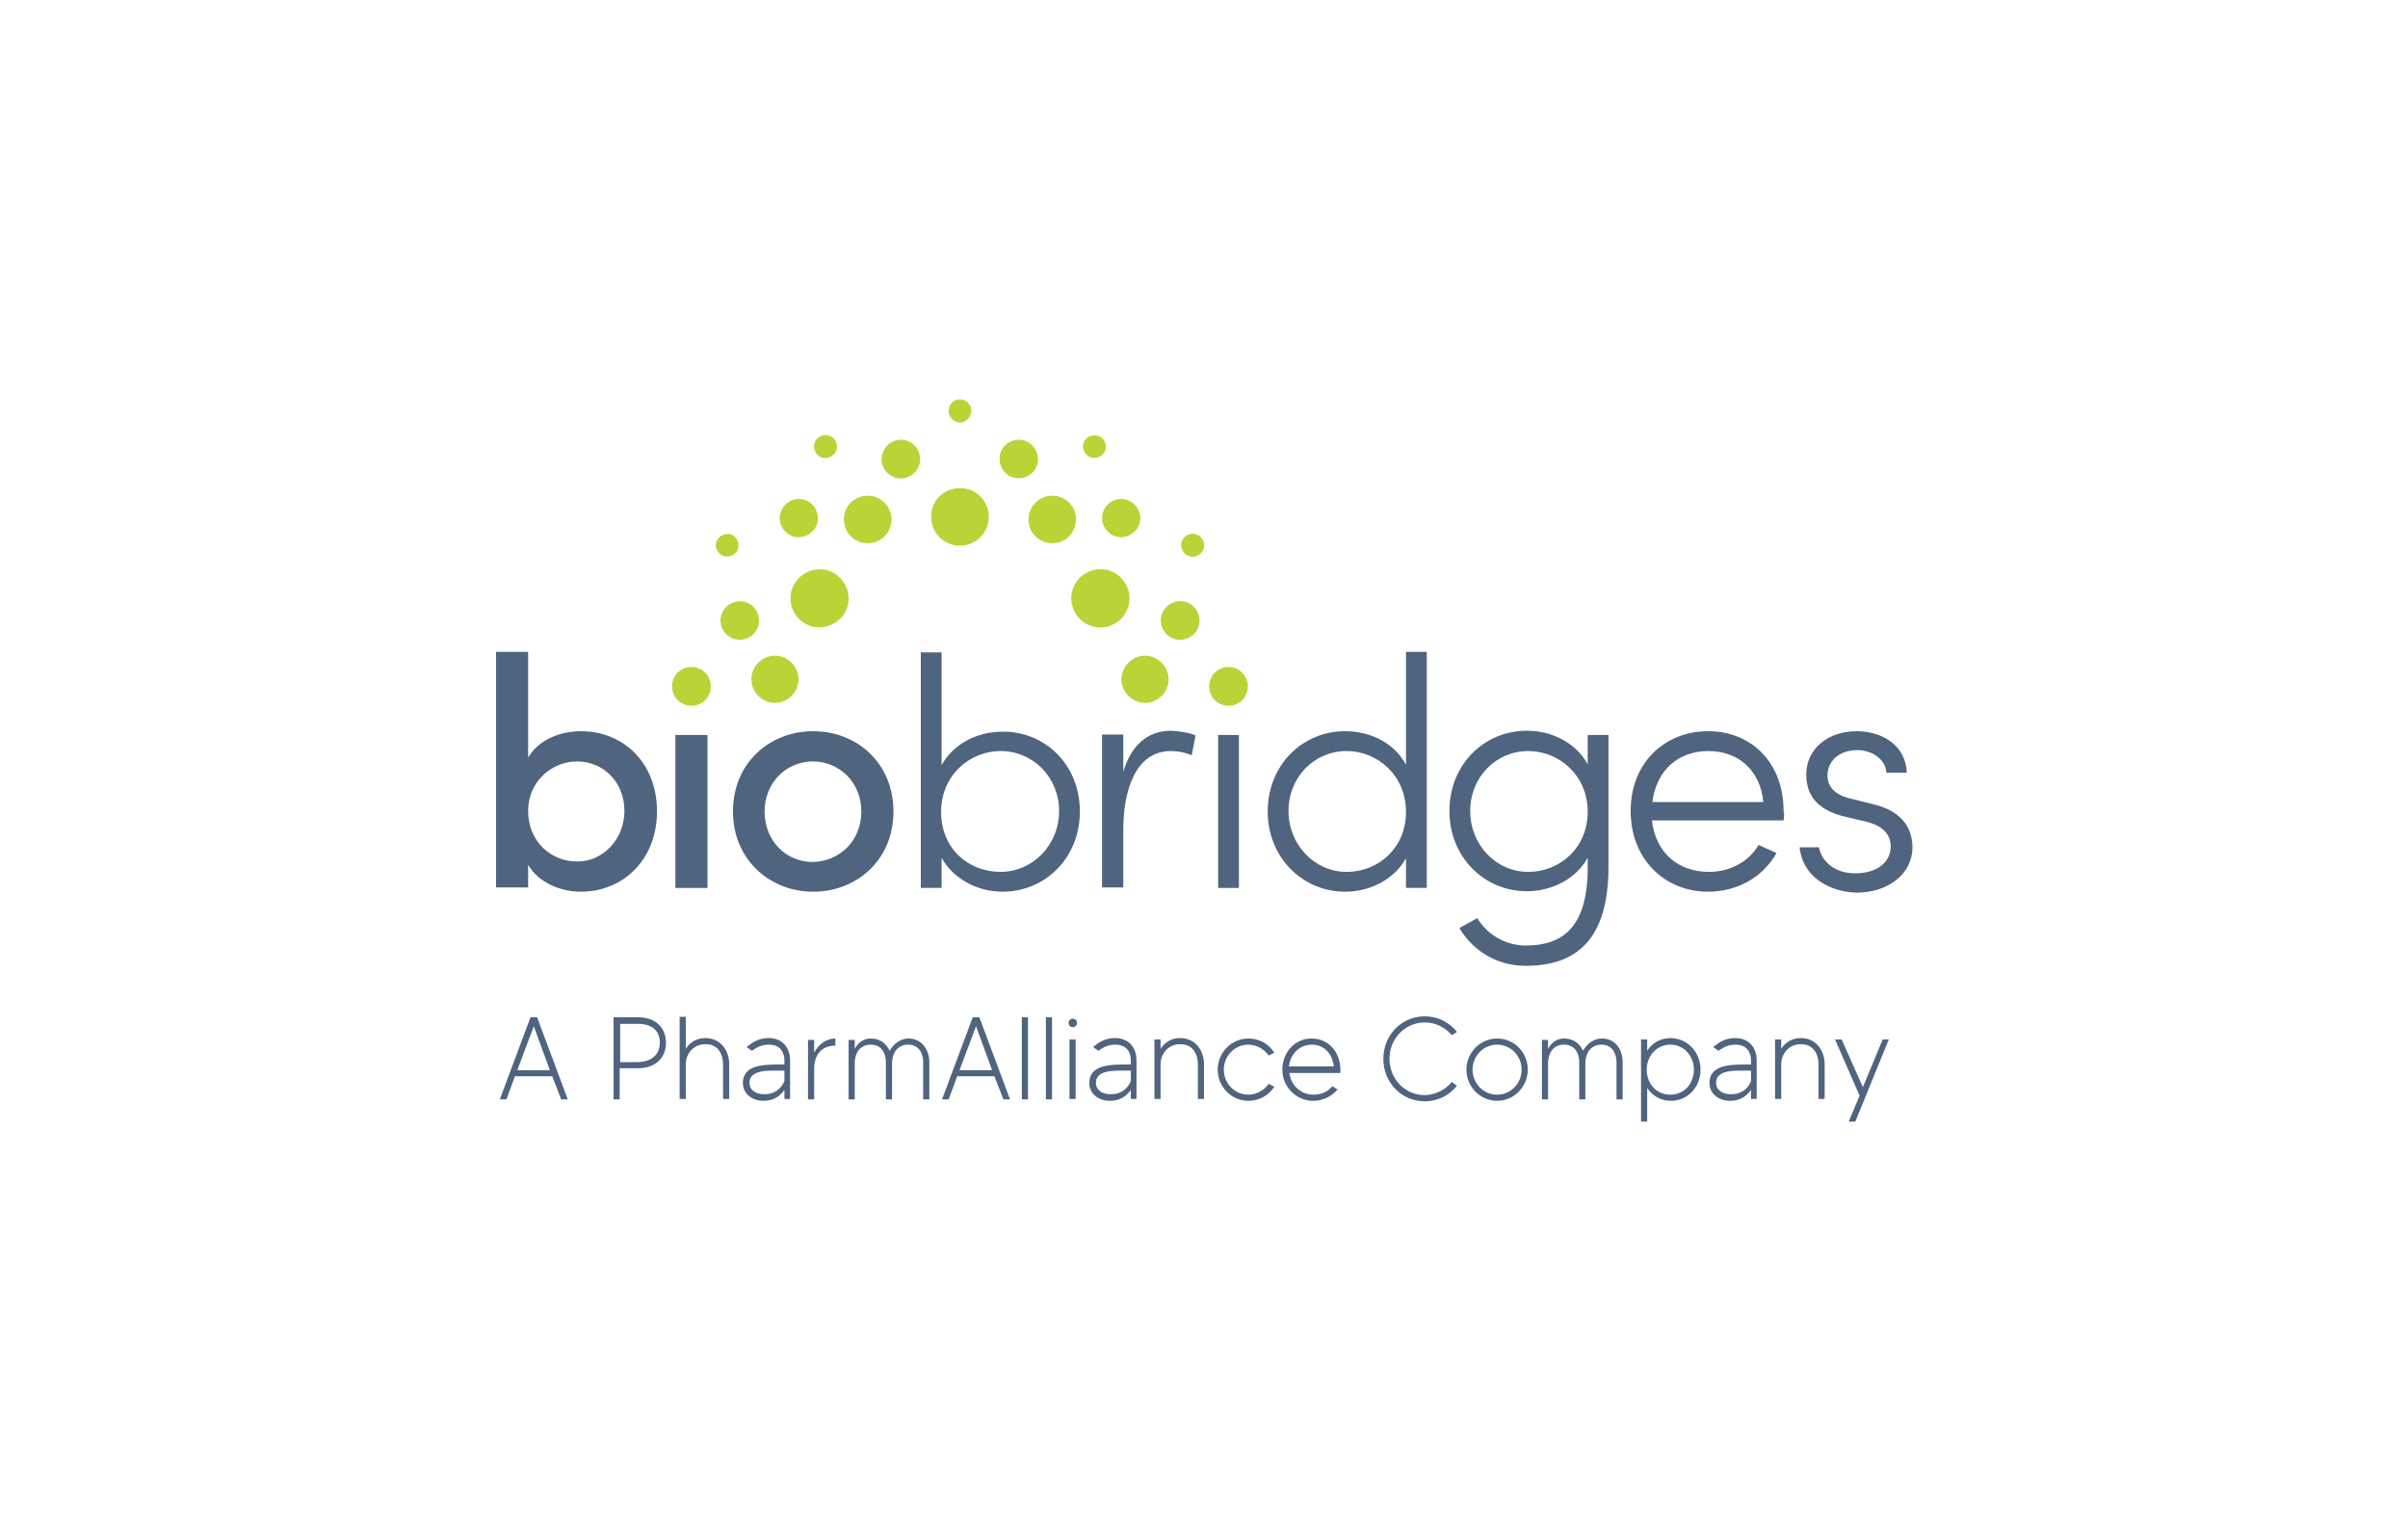<?xml version="1.0" encoding="utf-8"?>
<!-- Generator: Adobe Illustrator 22.1.0, SVG Export Plug-In . SVG Version: 6.00 Build 0)  -->
<svg version="1.1" id="图层_1" xmlns="http://www.w3.org/2000/svg" xmlns:xlink="http://www.w3.org/1999/xlink" x="0px" y="0px"
	 viewBox="0 0 510.2 323.1" style="enable-background:new 0 0 510.2 323.1;" xml:space="preserve">
<style type="text/css">
	.st0{fill:#FFFFFF;}
	.st1{fill:#4F647E;}
	.st2{fill:#B8D437;}
</style>
<rect class="st0" width="510.2" height="323.1"/>
<path class="st1" d="M139.2,171.9c0,10.3-7.3,17-16.1,17c-4.4,0-9.1-2-11.2-5.7v4.8h-6.8v-49.9h6.8v22.4c2.1-3.7,6.7-5.6,11.2-5.6
	C132,154.9,139.2,161.5,139.2,171.9z M132.3,171.8c0-6.1-4.4-10.5-10.1-10.5c-5,0-10.3,4-10.3,10.5c0,6.5,4.9,10.7,10.3,10.7
	C127.7,182.6,132.3,177.8,132.3,171.8z"/>
<path class="st1" d="M143.1,188.1v-32.4h6.8v32.4H143.1z"/>
<path class="st1" d="M155.3,171.9c0-10.3,7.8-17,17-17s17,6.7,17,17c0,10.3-7.8,17-17,17S155.3,182.1,155.3,171.9z M182.5,171.9
	c0-6.2-4.7-10.6-10.3-10.6c-5.5,0-10.2,4.4-10.2,10.6c0,6.3,4.6,10.7,10.2,10.7C177.8,182.5,182.5,178.2,182.5,171.9z"/>
<path class="st1" d="M228.8,171.9c0,9.8-7.3,17-16.4,17c-5.4,0-10.5-2.8-12.9-7.2v6.4h-4.4v-49.9h4.4v23.9c2.4-4.4,7.4-7.1,12.9-7.1
	C221.4,154.9,228.8,162,228.8,171.9z M224.4,171.8c0-7.1-5.5-12.7-12.4-12.7c-6.5,0-12.6,5.1-12.6,12.9s5.8,12.7,12.6,12.7
	S224.4,179,224.4,171.8z"/>
<path class="st1" d="M253.3,155.8l-0.8,4.2c-1.7-0.7-3.2-0.9-4.4-0.9c-7.7,0-10.1,8.7-10.1,16.7v12.2h-4.5v-32.4h4.5v7.9
	c1.6-5.5,5.1-8.7,10.1-8.7C249.9,154.9,252,155.2,253.3,155.8z"/>
<path class="st1" d="M258.1,188.1v-32.4h4.4v32.4H258.1z"/>
<path class="st1" d="M297.9,138.1h4.4v50h-4.4v-6.3c-2.4,4.4-7.5,7.1-12.9,7.1c-9,0-16.4-7.2-16.4-17c0-9.8,7.3-17,16.4-17
	c5.5,0,10.5,2.6,12.9,7.1V138.1z M297.9,172c0-7.8-6.1-12.9-12.6-12.9c-6.8,0-12.3,5.5-12.3,12.7c0,7.1,5.5,12.9,12.3,12.9
	C292.2,184.7,297.9,179.5,297.9,172z"/>
<path class="st1" d="M336.4,155.7h4.4v27.9c0,15.7-7,21-17.6,21c-5.5,0-10.8-2.7-14-8l3.8-2.1c2.4,3.9,6.4,5.8,10.3,5.8
	c7.9,0,13.1-4,13.1-16.5v-2.1c-2.4,4.4-7.5,7.1-12.9,7.1c-9,0-16.4-7.2-16.4-17c0-9.8,7.3-17,16.4-17c5.5,0,10.5,2.7,12.9,7.1
	L336.4,155.7z M336.4,172c0-7.8-6.1-12.9-12.6-12.9c-6.8,0-12.3,5.5-12.3,12.7s5.5,12.9,12.3,12.9
	C330.6,184.7,336.4,179.5,336.4,172z"/>
<path class="st1" d="M377.9,173.8h-27.9c0.8,6.9,5.6,10.9,12.1,10.9c4.4,0,8.4-2.1,10.5-5.7l3.8,1.7c-2.9,5.2-8.4,8.2-14.5,8.2
	c-9.2,0-16.4-6.9-16.4-17.1c0-10.3,7.3-16.9,16.4-16.9c9.2,0,16,6.7,16,16.9C378.1,172.4,378,173.1,377.9,173.8z M373.6,169.9
	c-0.6-6.7-5.3-10.8-11.6-10.8c-6.3,0-11,3.9-11.9,10.8H373.6z"/>
<path class="st1" d="M381.3,179.5h4.1c0.5,2.7,3,5.5,7.7,5.5c4.7,0,7.5-2.4,7.5-5.7c0-2.6-1.8-4.4-5.1-5.2l-4.6-1.1
	c-4.6-1.1-8.2-3.5-8.2-8.9s4.5-9.2,10.7-9.2c5.4,0,10.4,3,10.6,8.8h-4.3c-0.2-2.9-3.1-4.8-6.2-4.8c-3.8,0-6.3,2.3-6.3,5.4
	c0,3.1,2.7,4.4,5,4.9l4.8,1.2c6.3,1.5,8.2,5.4,8.2,9.1c0,5.7-5.2,9.6-11.9,9.6C387.5,188.9,381.9,185.7,381.3,179.5z"/>
<path class="st2" d="M203.4,103.4c3.4,0,6.1,2.7,6.1,6.1c0,3.4-2.8,6.1-6.1,6.1c-3.4,0-6.1-2.7-6.1-6.1
	C197.2,106.1,200,103.4,203.4,103.4z"/>
<path class="st2" d="M168.3,123.7c1.7-2.9,5.5-4,8.4-2.3c2.9,1.7,4,5.5,2.3,8.4c-1.7,2.9-5.5,4-8.4,2.3
	C167.6,130.4,166.6,126.6,168.3,123.7z"/>
<path class="st2" d="M238.5,123.7c1.7,2.9,0.7,6.7-2.3,8.4c-2.9,1.7-6.7,0.7-8.4-2.3c-1.7-2.9-0.7-6.7,2.3-8.4
	S236.8,120.7,238.5,123.7z"/>
<path class="st2" d="M181.3,105.7c2.4-1.4,5.5-0.6,6.9,1.8c1.4,2.4,0.6,5.5-1.8,6.9c-2.4,1.4-5.5,0.6-6.9-1.8
	C178.1,110.1,178.9,107,181.3,105.7z"/>
<path class="st2" d="M159.2,143.9c0-2.8,2.3-5,5-5c2.7,0,5,2.3,5,5c0,2.7-2.3,5-5,5C161.5,148.9,159.2,146.7,159.2,143.9z"/>
<path class="st2" d="M247.6,143.9c0,2.8-2.3,5-5,5c-2.7,0-5-2.3-5-5c0-2.7,2.3-5,5-5C245.3,138.9,247.6,141.2,247.6,143.9z"/>
<path class="st2" d="M225.5,105.7c2.4,1.4,3.2,4.4,1.8,6.9c-1.4,2.4-4.4,3.2-6.9,1.8c-2.4-1.4-3.2-4.4-1.8-6.9
	C220,105.1,223.1,104.3,225.5,105.7z"/>
<path class="st2" d="M189.8,93.3c2.2-0.6,4.4,0.7,5,2.9c0.6,2.2-0.7,4.4-2.9,5c-2.1,0.6-4.4-0.7-5-2.9
	C186.4,96.1,187.7,93.9,189.8,93.3z"/>
<path class="st2" d="M166.4,106.9c1.6-1.6,4.2-1.6,5.7,0c1.6,1.6,1.6,4.2,0,5.7c-1.6,1.6-4.2,1.6-5.7,0
	C164.8,111.1,164.8,108.5,166.4,106.9z"/>
<path class="st2" d="M152.8,130.4c0.6-2.2,2.8-3.4,5-2.9c2.2,0.6,3.4,2.8,2.9,5c-0.6,2.2-2.8,3.4-5,2.9
	C153.5,134.8,152.2,132.5,152.8,130.4z"/>
<path class="st2" d="M254,130.4c0.6,2.2-0.7,4.4-2.9,5c-2.2,0.6-4.4-0.7-5-2.9c-0.6-2.2,0.7-4.4,2.9-5
	C251.2,126.9,253.4,128.2,254,130.4z"/>
<path class="st2" d="M240.4,106.9c1.6,1.6,1.6,4.2,0,5.7c-1.6,1.6-4.2,1.6-5.7,0c-1.6-1.6-1.6-4.2,0-5.7
	C236.3,105.3,238.8,105.3,240.4,106.9z"/>
<path class="st2" d="M216.9,93.3c2.2,0.6,3.4,2.8,2.9,5c-0.6,2.2-2.8,3.4-5,2.9c-2.2-0.6-3.4-2.8-2.9-5S214.8,92.7,216.9,93.3z"/>
<path class="st2" d="M203.4,84.6c1.3,0,2.4,1.1,2.4,2.4c0,1.3-1.1,2.5-2.4,2.5c-1.3,0-2.4-1.1-2.4-2.4C201,85.7,202,84.6,203.4,84.6
	z"/>
<path class="st2" d="M173.7,92.5c1.1-0.7,2.7-0.3,3.3,0.9c0.7,1.1,0.3,2.7-0.9,3.3c-1.1,0.7-2.7,0.3-3.3-0.9
	C172.1,94.7,172.5,93.2,173.7,92.5z"/>
<path class="st2" d="M152,114.3c0.7-1.1,2.2-1.5,3.3-0.9c1.1,0.7,1.5,2.2,0.9,3.3c-0.7,1.1-2.2,1.5-3.3,0.9
	C151.7,116.9,151.3,115.4,152,114.3z"/>
<path class="st2" d="M142.4,145.4c0-2.3,1.8-4.1,4.1-4.1c2.3,0,4.1,1.8,4.1,4.1c0,2.3-1.8,4.1-4.1,4.1
	C144.2,149.5,142.4,147.7,142.4,145.4z"/>
<path class="st2" d="M264.4,145.4c0,2.3-1.8,4.1-4.1,4.1c-2.3,0-4.1-1.8-4.1-4.1c0-2.3,1.8-4.1,4.1-4.1
	C262.6,141.3,264.4,143.2,264.4,145.4z"/>
<path class="st2" d="M254.8,114.3c0.7,1.1,0.3,2.7-0.9,3.3c-1.1,0.7-2.7,0.3-3.3-0.9c-0.7-1.1-0.3-2.7,0.9-3.3
	C252.6,112.7,254.1,113.1,254.8,114.3z"/>
<path class="st2" d="M233.1,92.5c1.1,0.7,1.6,2.2,0.9,3.3c-0.7,1.1-2.2,1.6-3.3,0.9c-1.2-0.7-1.6-2.2-0.9-3.3
	C230.4,92.3,231.9,91.9,233.1,92.5z"/>
<path class="st1" d="M117,228h-7.9l-1.8,4.9h-1.4l6.5-17.4h1.4l6.5,17.4h-1.4L117,228z M116.5,226.7l-3.4-9.3l-3.5,9.3H116.5z"/>
<path class="st1" d="M141.1,220.9c0,3.2-2.2,5.4-6,5.4h-3.8v6.6h-1.3v-17.4h5.2C138.9,215.5,141.1,217.7,141.1,220.9z M139.8,220.9
	c0-2.5-1.6-4-4.6-4h-3.8v8.1h3.8C138.2,224.9,139.8,223.3,139.8,220.9z"/>
<path class="st1" d="M154.5,225.4v7.4h-1.3v-7.4c0-1.7-0.8-4.2-3.7-4.2c-2.9,0-4.2,2.4-4.2,4.2v7.4H144v-17.4h1.3v6.8
	c0.8-1.3,2.2-2.3,4.2-2.3C153.1,220,154.5,223,154.5,225.4z"/>
<path class="st1" d="M167.5,232.8h-1.3v-1.9c-0.8,1.1-2.1,2.3-4.4,2.3c-2.5,0-4.4-1.5-4.4-3.8c0-4,4.8-3.9,8.4-3.9
	c0.1,0,0.3,0,0.4,0v-0.8c0-1.7-0.8-3.4-3.3-3.4c-1.7,0-2.7,0.7-3.6,1.3l-1.1-0.8c1-0.8,2.4-1.9,4.6-1.9c2.8,0,4.6,1.8,4.6,4.8V232.8
	z M166.2,229v-2.2c-0.2,0-0.3,0-0.4,0c-2.9,0-7-0.3-7,2.6c0,1.6,1.5,2.4,3,2.4C164.6,231.9,165.8,230,166.2,229z"/>
<path class="st1" d="M177,220v1.5c-2.8,0-4.5,1.8-4.5,5v6.4h-1.3v-12.6h1.3v2.7C173.4,221.3,175,220,177,220z"/>
<path class="st1" d="M196.9,225v7.9h-1.3V225c0-1.7-0.8-3.7-3.2-3.7c-2.5,0-3.4,2.2-3.4,3.9v7.7h-1.3V225c0-1.7-0.8-3.7-3.2-3.7
	c-2.6,0-3.4,2.2-3.4,3.9v7.7h-1.3v-12.6h1.3v1.9c0.7-1.3,1.8-2.2,3.4-2.2c2,0,3.3,1.1,4,2.6c0.8-1.4,2.2-2.6,4-2.6
	C195.4,220,196.9,222.5,196.9,225z"/>
<path class="st1" d="M210.7,228h-7.9l-1.8,4.9h-1.4l6.5-17.4h1.4l6.5,17.4h-1.4L210.7,228z M210.2,226.7l-3.4-9.3l-3.5,9.3H210.2z"
	/>
<path class="st1" d="M217.8,215.5v17.4h-1.3v-17.4H217.8z"/>
<path class="st1" d="M222.9,215.5v17.4h-1.3v-17.4H222.9z"/>
<path class="st1" d="M226.4,216.7c0-0.5,0.4-0.9,0.9-0.9s0.9,0.4,0.9,0.9c0,0.5-0.4,0.9-0.9,0.9S226.4,217.2,226.4,216.7z
	 M226.6,220.2h1.3v12.6h-1.3V220.2z"/>
<path class="st1" d="M240.9,232.8h-1.3v-1.9c-0.8,1.1-2.1,2.3-4.4,2.3c-2.5,0-4.4-1.5-4.4-3.8c0-4,4.8-3.9,8.4-3.9
	c0.1,0,0.3,0,0.4,0v-0.8c0-1.7-0.8-3.4-3.3-3.4c-1.7,0-2.7,0.7-3.6,1.3l-1.1-0.8c1-0.8,2.4-1.9,4.6-1.9c2.8,0,4.6,1.8,4.6,4.8V232.8
	z M239.6,229v-2.2c-0.2,0-0.3,0-0.4,0c-2.9,0-7-0.3-7,2.6c0,1.6,1.5,2.4,3,2.4C238,231.9,239.2,230,239.6,229z"/>
<path class="st1" d="M255.1,225.4v7.4h-1.3v-7.4c0-1.7-0.8-4.2-3.7-4.2c-2.9,0-4.2,2.4-4.2,4.2v7.4h-1.3v-12.6h1.3v2
	c0.8-1.3,2.2-2.3,4.2-2.3C253.7,220,255.1,223,255.1,225.4z"/>
<path class="st1" d="M268.8,229.6l1.2,0.6c-1.1,1.8-3.2,3-5.5,3c-3.6,0-6.5-3-6.5-6.6c0-3.6,2.9-6.6,6.5-6.6c2.3,0,4.3,1.1,5.5,3
	l-1.2,0.6c-0.9-1.3-2.5-2.3-4.3-2.3c-2.9,0-5.2,2.4-5.2,5.3c0,2.9,2.3,5.3,5.2,5.3C266.3,231.9,267.9,230.9,268.8,229.6z"/>
<path class="st1" d="M284,227.3h-10.8c0.3,2.6,2.4,4.6,5.1,4.6c1.7,0,3-0.6,4-1.8l1.1,0.7c-1.3,1.5-3.1,2.4-5.2,2.4
	c-3.6,0-6.5-3-6.5-6.6c0-3.6,2.6-6.6,6.2-6.6C281.5,220,284.2,222.9,284,227.3z M273.1,225.9h9.5c-0.3-2.8-2.2-4.6-4.6-4.6
	C275.3,221.3,273.4,223.3,273.1,225.9z"/>
<path class="st1" d="M307.6,229.2l1.1,0.8c-1.6,2-4,3.3-6.8,3.3c-5,0-8.8-4-8.8-9c0-5,3.8-9,8.8-9c2.8,0,5.2,1.3,6.8,3.3l-1.1,0.7
	c-1.3-1.6-3.4-2.7-5.7-2.7c-4.2,0-7.5,3.4-7.5,7.7c0,4.2,3.2,7.7,7.5,7.7C304.3,231.9,306.3,230.8,307.6,229.2z"/>
<path class="st1" d="M323.7,226.6c0,3.6-2.9,6.6-6.5,6.6c-3.6,0-6.5-3-6.5-6.6c0-3.6,2.9-6.6,6.5-6.6
	C320.8,220,323.7,222.9,323.7,226.6z M322.4,226.6c0-2.9-2.3-5.3-5.2-5.3c-2.9,0-5.2,2.4-5.2,5.3c0,2.9,2.3,5.3,5.2,5.3
	C320.1,231.9,322.4,229.5,322.4,226.6z"/>
<path class="st1" d="M343.8,225v7.9h-1.3V225c0-1.7-0.8-3.7-3.2-3.7c-2.5,0-3.4,2.2-3.4,3.9v7.7h-1.3V225c0-1.7-0.8-3.7-3.2-3.7
	c-2.6,0-3.4,2.2-3.4,3.9v7.7h-1.3v-12.6h1.3v1.9c0.7-1.3,1.8-2.2,3.4-2.2c2,0,3.3,1.1,4,2.6c0.8-1.4,2.2-2.6,4-2.6
	C342.4,220,343.8,222.5,343.8,225z"/>
<path class="st1" d="M360.3,226.6c0,3.6-2.6,6.6-6.3,6.6c-2.2,0-3.9-1.1-5-2.7v7.1h-1.3v-17.4h1.3v2.4c1-1.6,2.8-2.7,5-2.7
	C357.6,220,360.3,222.9,360.3,226.6z M358.9,226.6c0-2.9-2.1-5.3-5-5.3c-2.9,0-5,2.4-5,5.3c0,2.9,2,5.3,5,5.3
	C356.9,231.9,358.9,229.5,358.9,226.6z"/>
<path class="st1" d="M372.3,232.8H371v-1.9c-0.8,1.1-2.1,2.3-4.4,2.3c-2.5,0-4.4-1.5-4.4-3.8c0-4,4.8-3.9,8.4-3.9c0.1,0,0.3,0,0.4,0
	v-0.8c0-1.7-0.8-3.4-3.3-3.4c-1.7,0-2.7,0.7-3.6,1.3l-1.1-0.8c1-0.8,2.4-1.9,4.6-1.9c2.8,0,4.6,1.8,4.6,4.8V232.8z M371,229v-2.2
	c-0.2,0-0.3,0-0.4,0c-2.9,0-7-0.3-7,2.6c0,1.6,1.5,2.4,3,2.4C369.4,231.9,370.7,230,371,229z"/>
<path class="st1" d="M386.6,225.4v7.4h-1.3v-7.4c0-1.7-0.8-4.2-3.7-4.2c-2.9,0-4.2,2.4-4.2,4.2v7.4h-1.3v-12.6h1.3v2
	c0.8-1.3,2.2-2.3,4.2-2.3C385.2,220,386.6,223,386.6,225.4z"/>
<path class="st1" d="M400.2,220.2l-7.1,17.4h-1.4l2.3-5.5l-5.2-11.9h1.4l4.5,10.1l4.2-10.1H400.2z"/>
</svg>
